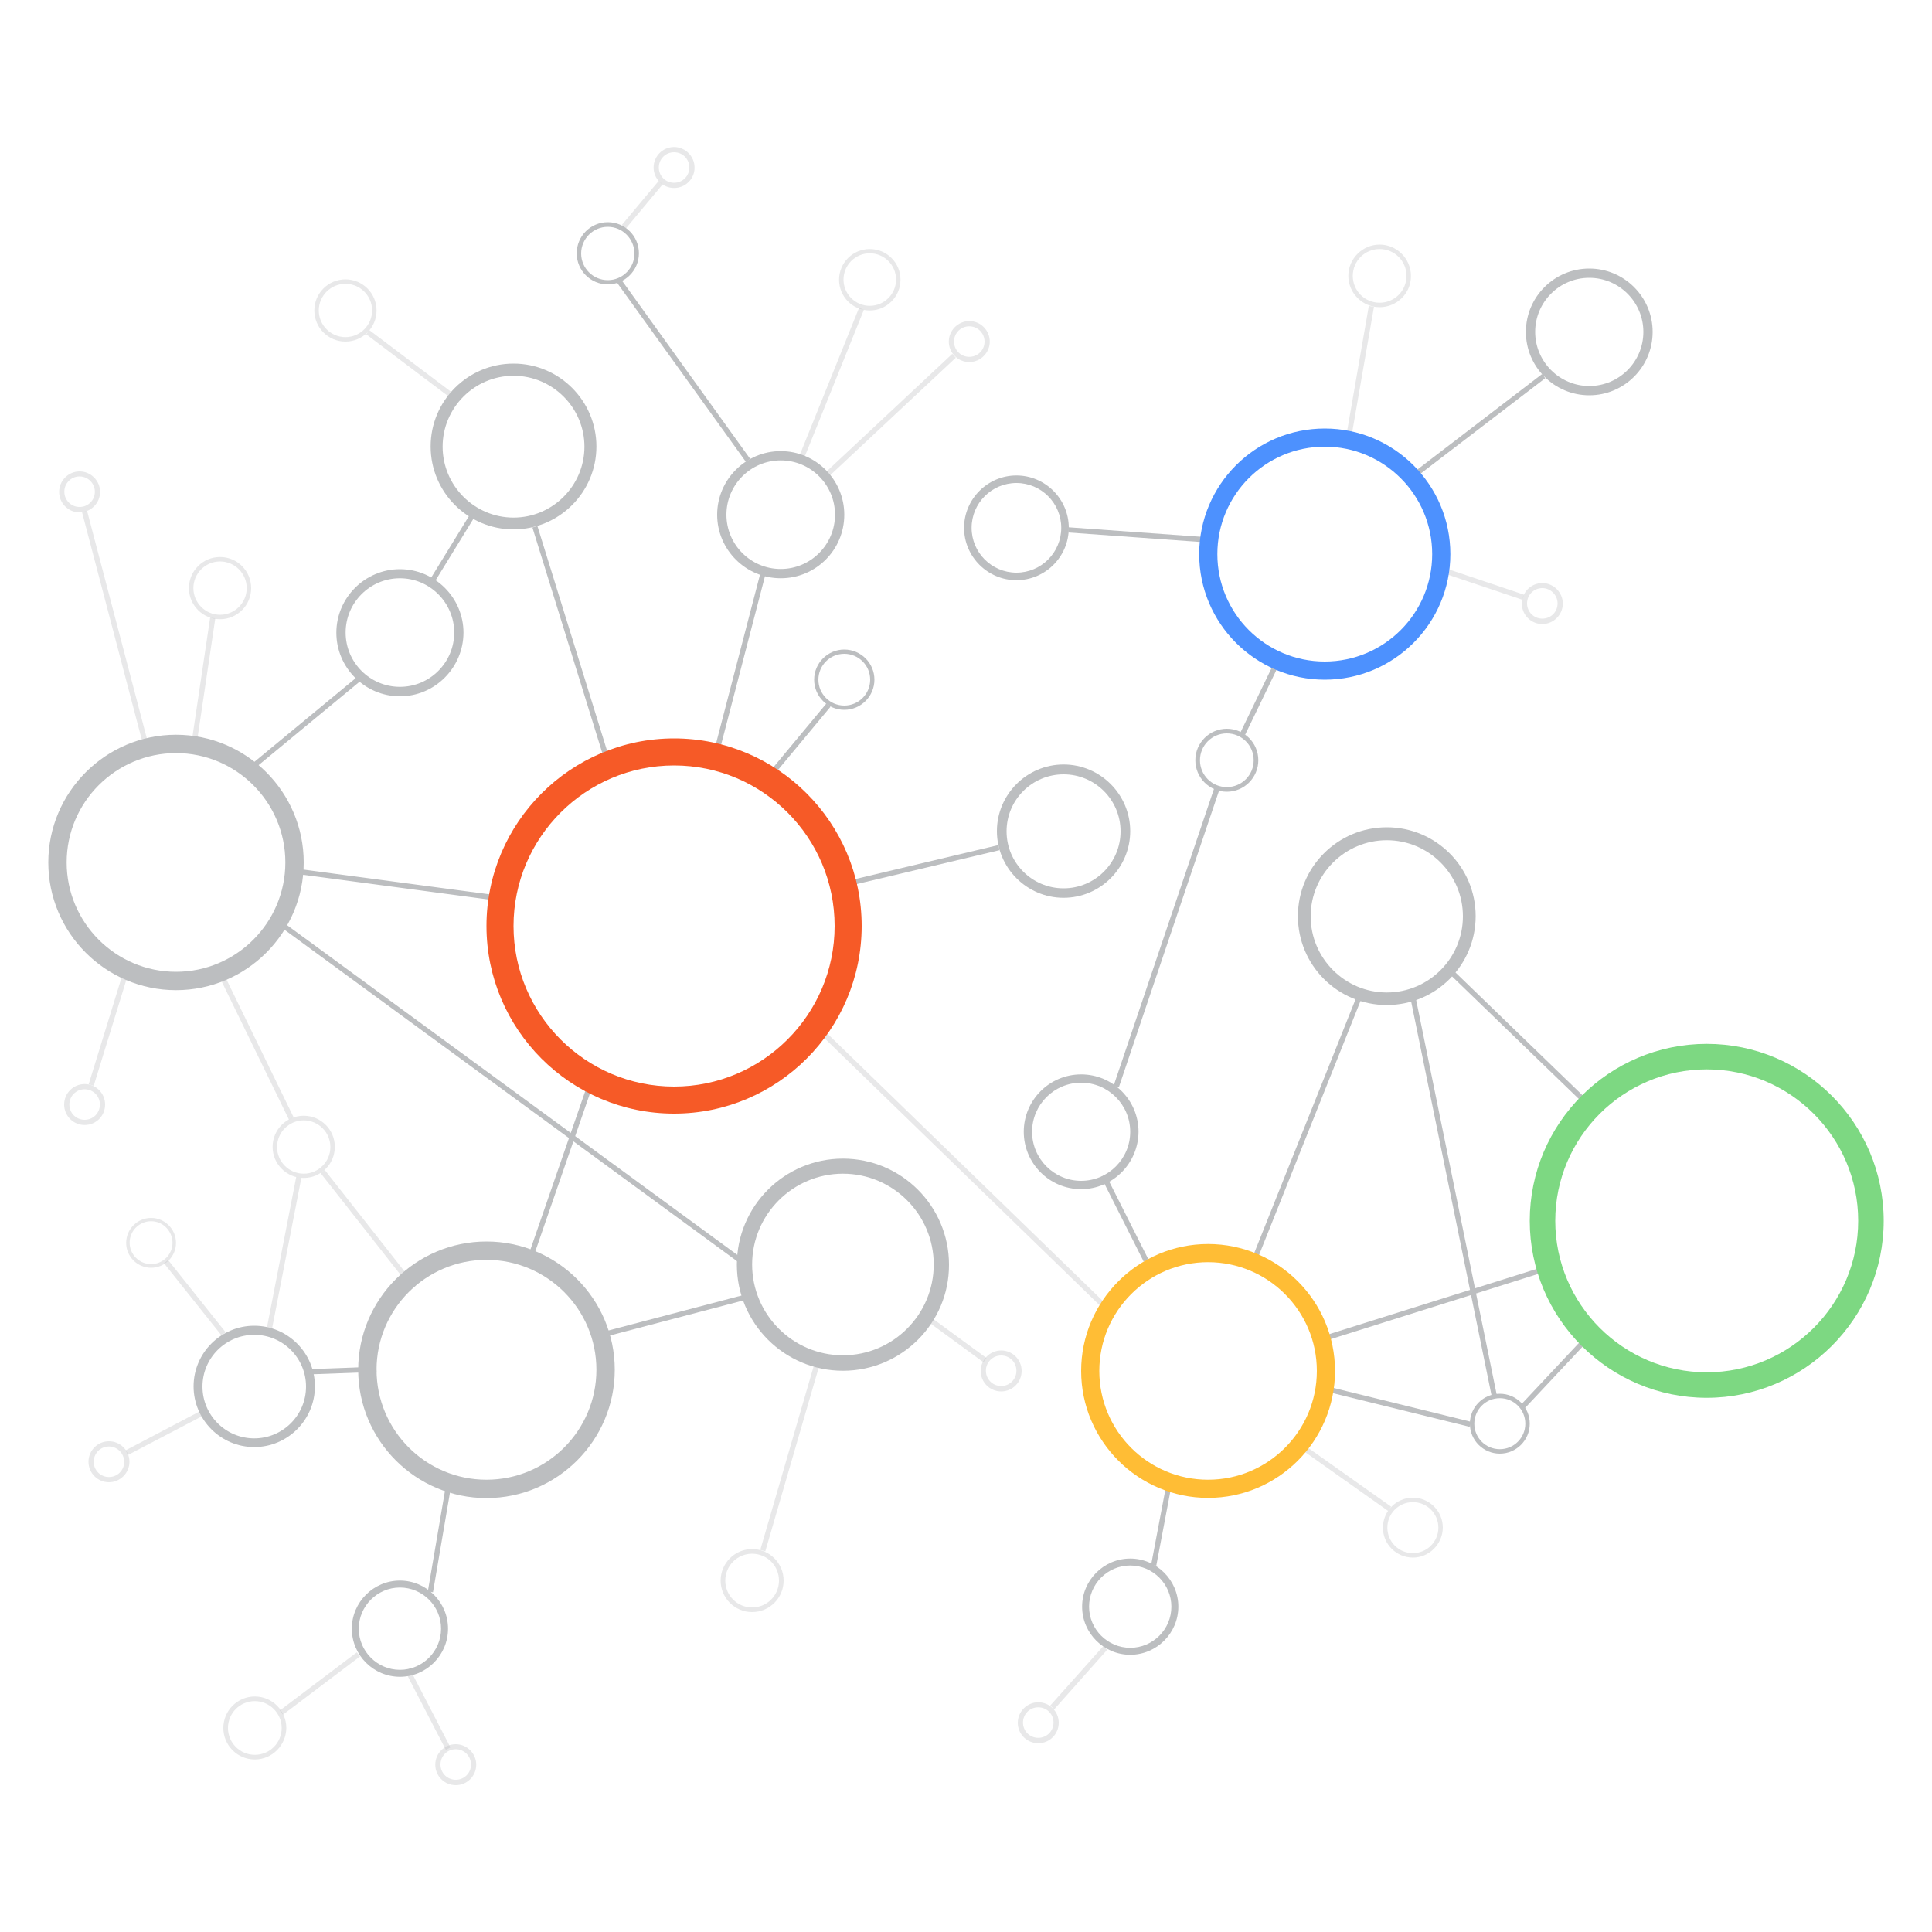<?xml version="1.0" encoding="utf-8"?>
<!-- Generator: Adobe Illustrator 27.8.0, SVG Export Plug-In . SVG Version: 6.00 Build 0)  -->
<svg version="1.1" id="Layer_1" xmlns="http://www.w3.org/2000/svg" xmlns:xlink="http://www.w3.org/1999/xlink" x="0px" y="0px"
	 viewBox="0 0 1000 1000" style="enable-background:new 0 0 1000 1000;" xml:space="preserve">
<style type="text/css">
	.st0{fill:none;stroke:#E8E8E9;stroke-width:2.744;stroke-miterlimit:10;}
	.st1{opacity:0.35;}
	.st2{fill:#BCBEC0;}
	.st3{fill:#F65A27;}
	.st4{fill:#FFBD35;}
	.st5{fill:#7DD882;}
	.st6{fill:#4D91FE;}
</style>
<g>
	<line class="st0" x1="423.6" y1="532.4" x2="570" y2="674.5"/>
	<g>
		<g class="st1">
			
				<rect x="58.5" y="262.7" transform="matrix(0.967 -0.254 0.254 0.967 -80.844 25.906)" class="st2" width="2.7" height="126.5"/>
		</g>
		<g class="st1">
			
				<rect x="71.4" y="352.2" transform="matrix(0.147 -0.989 0.989 0.147 -260.022 405.565)" class="st2" width="67.8" height="2.7"/>
		</g>
		<g>
			
				<rect x="123.6" y="372.6" transform="matrix(0.771 -0.637 0.637 0.771 -201.834 186.497)" class="st2" width="69.7" height="2.7"/>
		</g>
		<g class="st1">
			<polygon class="st2" points="48.5,562 45.9,561.2 63.9,502.8 66.5,503.6 			"/>
		</g>
		<g class="st1">
			
				<rect x="131" y="498.7" transform="matrix(0.899 -0.438 0.438 0.899 -223.603 112.676)" class="st2" width="2.7" height="84.4"/>
		</g>
		<g>
			
				<rect x="204.1" y="403.6" transform="matrix(0.132 -0.991 0.991 0.132 -275.198 601.098)" class="st2" width="2.7" height="108.2"/>
		</g>
		<g>
			
				<rect x="261.9" y="416" transform="matrix(0.591 -0.807 0.807 0.591 -347.696 443.471)" class="st2" width="2.7" height="296.9"/>
		</g>
		<g class="st1">
			
				<rect x="189.4" y="598.1" transform="matrix(0.786 -0.618 0.618 0.786 -352.554 254.147)" class="st2" width="2.7" height="76.3"/>
		</g>
		<g>
			
				<rect x="241.3" y="604.9" transform="matrix(0.327 -0.945 0.945 0.327 -377.835 682.314)" class="st2" width="97" height="2.7"/>
		</g>
		<g class="st1">
			
				<rect x="99.3" y="648.2" transform="matrix(0.782 -0.623 0.623 0.782 -396.579 208.849)" class="st2" width="2.7" height="47.8"/>
		</g>
		<g class="st1">
			
				<rect x="105.2" y="648.9" transform="matrix(0.191 -0.982 0.982 0.191 -519.764 669.671)" class="st2" width="82.6" height="2.7"/>
		</g>
		<g class="st1">
			<polygon class="st2" points="66.2,753.1 65,750.7 104.2,730.1 105.4,732.6 			"/>
		</g>
		<g>
			
				<rect x="158.4" y="708.3" transform="matrix(0.999 -3.678291e-02 3.678291e-02 0.999 -25.983 6.979)" class="st2" width="36.5" height="2.7"/>
		</g>
		<g>
			
				<rect x="199.6" y="795.1" transform="matrix(0.168 -0.986 0.986 0.168 -596.052 886.923)" class="st2" width="55.3" height="2.7"/>
		</g>
		<g class="st1">
			
				<rect x="219.9" y="861.7" transform="matrix(0.888 -0.46 0.46 0.888 -382.047 200.821)" class="st2" width="2.7" height="46"/>
		</g>
		<g class="st1">
			
				<rect x="140.7" y="869.6" transform="matrix(0.798 -0.603 0.603 0.798 -491.841 276.278)" class="st2" width="50" height="2.7"/>
		</g>
		<g>
			
				<rect x="311.9" y="679.8" transform="matrix(0.967 -0.254 0.254 0.967 -161.269 111.019)" class="st2" width="76.4" height="2.7"/>
		</g>
		<g class="st1">
			
				<rect x="358.3" y="752.3" transform="matrix(0.279 -0.96 0.96 0.279 -428.646 936.29)" class="st2" width="102.2" height="2.7"/>
		</g>
		<g class="st1">
			
				<rect x="492.9" y="673.4" transform="matrix(0.591 -0.807 0.807 0.591 -356.387 682.433)" class="st2" width="2.7" height="38"/>
		</g>
		<g>
			
				<rect x="579.4" y="786.7" transform="matrix(0.186 -0.982 0.982 0.186 -284.479 1232.556)" class="st2" width="45.3" height="2.7"/>
		</g>
		<g class="st1">
			<polygon class="st2" points="545.7,884.7 543.6,882.8 571.1,852 573.1,853.9 			"/>
		</g>
		<g>
			
				<rect x="580.9" y="605.7" transform="matrix(0.893 -0.45 0.45 0.893 -221.42 329.697)" class="st2" width="2.7" height="49"/>
		</g>
		<g class="st1">
			
				<rect x="694.2" y="735" transform="matrix(0.578 -0.816 0.816 0.578 -330.015 890.039)" class="st2" width="2.7" height="58.2"/>
		</g>
		<g>
			
				<rect x="722.5" y="689.8" transform="matrix(0.239 -0.971 0.971 0.239 -155.799 1256.995)" class="st2" width="2.7" height="76.2"/>
		</g>
		<g>
			
				<rect x="781.2" y="709" transform="matrix(0.684 -0.729 0.729 0.684 -263.803 811.454)" class="st2" width="48" height="2.7"/>
		</g>
		<g>
			
				<rect x="681.6" y="673.2" transform="matrix(0.954 -0.3 0.3 0.954 -168.217 254.063)" class="st2" width="122.4" height="2.7"/>
		</g>
		<g>
			
				<rect x="603.4" y="583.5" transform="matrix(0.371 -0.929 0.929 0.371 -117.955 995.653)" class="st2" width="144.8" height="2.7"/>
		</g>
		<g>
			
				<rect x="750.9" y="515.5" transform="matrix(0.98 -0.2 0.2 0.98 -108.728 162.63)" class="st2" width="2.7" height="210.1"/>
		</g>
		<g>
			
				<rect x="784.8" y="487.9" transform="matrix(0.695 -0.719 0.719 0.695 -146.672 728.625)" class="st2" width="2.7" height="98.8"/>
		</g>
		<g>
			
				<rect x="631.8" y="359.7" transform="matrix(0.435 -0.9 0.9 0.435 43.458 791.333)" class="st2" width="41.4" height="2.7"/>
		</g>
		<g>
			<polygon class="st2" points="579.1,562.8 576.4,562 628.8,407 631.4,408 			"/>
		</g>
		<g>
			
				<rect x="588.6" y="239.8" transform="matrix(7.163480e-02 -0.997 0.997 7.163480e-02 271.718 845.269)" class="st2" width="2.7" height="73.7"/>
		</g>
		<g class="st1">
			<polygon class="st2" points="787.9,310.4 744.8,295.9 745.7,293.3 788.8,307.8 			"/>
		</g>
		<g>
			
				<rect x="722.5" y="218.8" transform="matrix(0.794 -0.608 0.608 0.794 23.909 510.899)" class="st2" width="85.1" height="2.7"/>
		</g>
		<g class="st1">
			
				<rect x="669" y="191.4" transform="matrix(0.171 -0.985 0.985 0.171 393.639 853.352)" class="st2" width="69.8" height="2.7"/>
		</g>
		<g>
			
				<rect x="435.9" y="446.8" transform="matrix(0.973 -0.231 0.231 0.973 -90.651 122.378)" class="st2" width="82.3" height="2.7"/>
		</g>
		<g>
			
				<rect x="390.9" y="381.6" transform="matrix(0.639 -0.769 0.769 0.639 -145.12 456.541)" class="st2" width="46.4" height="2.7"/>
		</g>
		<g>
			
				<rect x="336.2" y="340.4" transform="matrix(0.252 -0.968 0.968 0.252 -44.126 626.478)" class="st2" width="93.7" height="2.7"/>
		</g>
		<g>
			
				<rect x="294.4" y="269.7" transform="matrix(0.955 -0.296 0.296 0.955 -85.409 102.612)" class="st2" width="2.7" height="126.7"/>
		</g>
		<g>
			
				<rect x="213" y="282.9" transform="matrix(0.523 -0.852 0.852 0.523 -130.732 334.891)" class="st2" width="41.8" height="2.7"/>
		</g>
		<g class="st1">
			
				<rect x="210.8" y="161" transform="matrix(0.602 -0.798 0.798 0.602 -65.844 244.325)" class="st2" width="2.7" height="54.4"/>
		</g>
		<g>
			
				<rect x="352.2" y="134.1" transform="matrix(0.812 -0.584 0.584 0.812 -45.349 242.524)" class="st2" width="2.7" height="115"/>
		</g>
		<g class="st1">
			<polygon class="st2" points="324,118.2 321.8,116.5 340.9,93.7 343,95.4 			"/>
		</g>
		<g class="st1">
			
				<rect x="387.7" y="197.8" transform="matrix(0.374 -0.928 0.928 0.374 84.51 523.502)" class="st2" width="84.4" height="2.7"/>
		</g>
		<g class="st1">
			
				<rect x="416.9" y="213.1" transform="matrix(0.73 -0.683 0.683 0.73 -22.03 373.192)" class="st2" width="89.1" height="2.7"/>
		</g>
	</g>
	<g>
		<g>
			<path class="st2" d="M437,367.4c-8.6,0-15.6-7-15.6-15.6s7-15.6,15.6-15.6c8.6,0,15.6,7,15.6,15.6S445.6,367.4,437,367.4z
				 M437,338.4c-7.4,0-13.4,6-13.4,13.4s6,13.4,13.4,13.4c7.4,0,13.4-6,13.4-13.4S444.4,338.4,437,338.4z"/>
		</g>
	</g>
	<g>
		<g>
			<path class="st3" d="M348.9,576.4c-53.6,0-97.1-43.6-97.1-97.1s43.6-97.1,97.1-97.1c53.6,0,97.1,43.6,97.1,97.1
				S402.5,576.4,348.9,576.4z M348.9,396.2c-45.8,0-83.1,37.3-83.1,83.1s37.3,83.1,83.1,83.1c45.8,0,83.1-37.3,83.1-83.1
				S394.8,396.2,348.9,396.2z"/>
		</g>
	</g>
	<g>
		<g>
			<path class="st2" d="M436.3,709.5c-30.3,0-54.9-24.6-54.9-54.9c0-30.3,24.6-54.9,54.9-54.9c30.3,0,54.9,24.6,54.9,54.9
				C491.3,684.9,466.6,709.5,436.3,709.5z M436.3,607.5c-25.9,0-47,21.1-47,47c0,25.9,21.1,47,47,47c25.9,0,47-21.1,47-47
				C483.3,628.6,462.2,607.5,436.3,607.5z"/>
		</g>
	</g>
	<g>
		<g>
			<path class="st4" d="M625.3,775.3c-36.2,0-65.7-29.5-65.7-65.7c0-36.2,29.5-65.7,65.7-65.7c36.2,0,65.7,29.5,65.7,65.7
				C691,745.8,661.6,775.3,625.3,775.3z M625.3,653.3c-31,0-56.3,25.2-56.3,56.3s25.2,56.3,56.3,56.3c31,0,56.3-25.2,56.3-56.3
				S656.3,653.3,625.3,653.3z"/>
		</g>
	</g>
	<g>
		<g>
			<g>
				<path class="st5" d="M883.4,723.5c-50.5,0-91.6-41.1-91.6-91.6s41.1-91.6,91.6-91.6c50.5,0,91.6,41.1,91.6,91.6
					S933.9,723.5,883.4,723.5z M883.4,553.5c-43.2,0-78.4,35.2-78.4,78.4s35.2,78.4,78.4,78.4c43.2,0,78.4-35.2,78.4-78.4
					S926.6,553.5,883.4,553.5z"/>
			</g>
		</g>
	</g>
	<g class="st1">
		<g>
			<path class="st2" d="M731.3,806.2c-8.5,0-15.5-6.9-15.5-15.5c0-8.5,6.9-15.5,15.5-15.5c8.5,0,15.5,6.9,15.5,15.5
				C746.7,799.2,739.8,806.2,731.3,806.2z M731.3,777.5c-7.3,0-13.2,5.9-13.2,13.2c0,7.3,5.9,13.2,13.2,13.2
				c7.3,0,13.2-5.9,13.2-13.2C744.5,783.4,738.6,777.5,731.3,777.5z"/>
		</g>
	</g>
	<g>
		<g>
			<path class="st2" d="M776.3,752.4c-8.5,0-15.5-6.9-15.5-15.5c0-8.5,6.9-15.5,15.5-15.5c8.5,0,15.5,6.9,15.5,15.5
				C791.8,745.5,784.8,752.4,776.3,752.4z M776.3,723.7c-7.3,0-13.2,5.9-13.2,13.2s5.9,13.2,13.2,13.2c7.3,0,13.2-5.9,13.2-13.2
				S783.6,723.7,776.3,723.7z"/>
		</g>
	</g>
	<g>
		<g>
			<path class="st2" d="M717.8,520.2c-25.4,0-46-20.6-46-46c0-25.4,20.6-46,46-46c25.4,0,46,20.6,46,46
				C763.8,499.6,743.2,520.2,717.8,520.2z M717.8,434.9c-21.7,0-39.4,17.7-39.4,39.4c0,21.7,17.7,39.4,39.4,39.4
				c21.7,0,39.4-17.7,39.4-39.4C757.2,452.5,739.5,434.9,717.8,434.9z"/>
		</g>
	</g>
	<g>
		<g>
			<path class="st2" d="M635,409.8c-9,0-16.3-7.3-16.3-16.3c0-9,7.3-16.3,16.3-16.3c9,0,16.3,7.3,16.3,16.3
				C651.3,402.5,644,409.8,635,409.8z M635,379.6c-7.7,0-13.9,6.2-13.9,13.9s6.2,13.9,13.9,13.9c7.7,0,13.9-6.2,13.9-13.9
				S642.7,379.6,635,379.6z"/>
		</g>
	</g>
	<g>
		<g>
			<path class="st2" d="M526.1,300.3c-14.9,0-27.1-12.2-27.1-27.1c0-14.9,12.2-27.1,27.1-27.1c14.9,0,27.1,12.2,27.1,27.1
				C553.2,288.2,541,300.3,526.1,300.3z M526.1,250c-12.8,0-23.2,10.4-23.2,23.2s10.4,23.2,23.2,23.2c12.8,0,23.2-10.4,23.2-23.2
				S538.9,250,526.1,250z"/>
		</g>
	</g>
	<g class="st1">
		<g>
			<path class="st2" d="M714.1,159c-8.9,0-16.2-7.3-16.2-16.2c0-8.9,7.3-16.2,16.2-16.2c8.9,0,16.2,7.3,16.2,16.2
				C730.4,151.7,723.1,159,714.1,159z M714.1,128.9c-7.7,0-13.9,6.2-13.9,13.9c0,7.7,6.2,13.9,13.9,13.9c7.7,0,13.9-6.2,13.9-13.9
				C728,135.1,721.8,128.9,714.1,128.9z"/>
		</g>
	</g>
	<g>
		<g>
			<path class="st2" d="M822.6,204.6c-18.1,0-32.8-14.7-32.8-32.8s14.7-32.8,32.8-32.8c18.1,0,32.8,14.7,32.8,32.8
				S840.7,204.6,822.6,204.6z M822.6,143.8c-15.5,0-28,12.6-28,28s12.6,28,28,28c15.5,0,28-12.6,28-28S838.1,143.8,822.6,143.8z"/>
		</g>
	</g>
	<g>
		<g>
			<path class="st6" d="M685.7,351.8c-35.8,0-65-29.1-65-65s29.1-65,65-65c35.8,0,65,29.1,65,65S721.5,351.8,685.7,351.8z
				 M685.7,231.2c-30.7,0-55.6,24.9-55.6,55.6s24.9,55.6,55.6,55.6c30.7,0,55.6-24.9,55.6-55.6S716.3,231.2,685.7,231.2z"/>
		</g>
	</g>
	<g>
		<g>
			<path class="st2" d="M559.6,615.5c-16.4,0-29.7-13.3-29.7-29.7c0-16.4,13.3-29.7,29.7-29.7c16.4,0,29.7,13.3,29.7,29.7
				C589.2,602.2,575.9,615.5,559.6,615.5z M559.6,560.4c-14,0-25.4,11.4-25.4,25.4c0,14,11.4,25.4,25.4,25.4
				c14,0,25.4-11.4,25.4-25.4C585,571.8,573.6,560.4,559.6,560.4z"/>
		</g>
	</g>
	<g>
		<g>
			<path class="st2" d="M585,856.5c-13.7,0-24.9-11.2-24.9-24.9s11.2-24.9,24.9-24.9c13.7,0,24.9,11.2,24.9,24.9
				S598.7,856.5,585,856.5z M585,810.3c-11.8,0-21.3,9.6-21.3,21.3s9.6,21.3,21.3,21.3c11.8,0,21.3-9.6,21.3-21.3
				S596.7,810.3,585,810.3z"/>
		</g>
	</g>
	<g>
		<g>
			<path class="st2" d="M251.8,775.4c-36.6,0-66.4-29.8-66.4-66.4c0-36.6,29.8-66.4,66.4-66.4c36.6,0,66.4,29.8,66.4,66.4
				C318.2,745.6,288.4,775.4,251.8,775.4z M251.8,652.1c-31.4,0-56.9,25.5-56.9,56.9c0,31.4,25.5,56.9,56.9,56.9
				c31.4,0,56.9-25.5,56.9-56.9C308.7,677.6,283.2,652.1,251.8,652.1z"/>
		</g>
	</g>
	<g class="st1">
		<g>
			<path class="st2" d="M157.2,609.7c-8.9,0-16.1-7.2-16.1-16.1c0-8.9,7.2-16.1,16.1-16.1c8.9,0,16.1,7.2,16.1,16.1
				C173.3,602.5,166.1,609.7,157.2,609.7z M157.2,579.9c-7.6,0-13.8,6.2-13.8,13.8c0,7.6,6.2,13.8,13.8,13.8
				c7.6,0,13.8-6.2,13.8-13.8C171,586.1,164.8,579.9,157.2,579.9z"/>
		</g>
	</g>
	<g>
		<g>
			<path class="st2" d="M131.6,749c-17.3,0-31.4-14.1-31.4-31.4s14.1-31.4,31.4-31.4c17.3,0,31.4,14.1,31.4,31.4
				S148.9,749,131.6,749z M131.6,690.9c-14.8,0-26.8,12-26.8,26.8s12,26.8,26.8,26.8c14.8,0,26.8-12,26.8-26.8
				S146.4,690.9,131.6,690.9z"/>
		</g>
	</g>
	<g>
		<g>
			<path class="st2" d="M207,867.9c-13.7,0-24.9-11.2-24.9-24.9s11.2-24.9,24.9-24.9c13.7,0,24.9,11.2,24.9,24.9
				S220.7,867.9,207,867.9z M207,821.7c-11.7,0-21.3,9.6-21.3,21.3s9.6,21.3,21.3,21.3c11.7,0,21.3-9.6,21.3-21.3
				S218.7,821.7,207,821.7z"/>
		</g>
	</g>
	<g class="st1">
		<g>
			<path class="st2" d="M131.9,910.7c-9,0-16.3-7.3-16.3-16.3c0-9,7.3-16.3,16.3-16.3c9,0,16.3,7.3,16.3,16.3
				C148.1,903.4,140.8,910.7,131.9,910.7z M131.9,880.5c-7.7,0-13.9,6.2-13.9,13.9c0,7.7,6.2,13.9,13.9,13.9
				c7.7,0,13.9-6.2,13.9-13.9C145.8,886.8,139.5,880.5,131.9,880.5z"/>
		</g>
	</g>
	<g class="st1">
		<g>
			<path class="st2" d="M389.3,834.4c-9,0-16.3-7.3-16.3-16.3s7.3-16.3,16.3-16.3c9,0,16.3,7.3,16.3,16.3S398.3,834.4,389.3,834.4z
				 M389.3,804.2c-7.7,0-13.9,6.2-13.9,13.9s6.2,13.9,13.9,13.9c7.7,0,13.9-6.2,13.9-13.9S397,804.2,389.3,804.2z"/>
		</g>
	</g>
	<g class="st1">
		<g>
			<path class="st2" d="M78.2,656.2c-7.1,0-12.9-5.8-12.9-12.9s5.8-12.9,12.9-12.9c7.1,0,12.9,5.8,12.9,12.9S85.3,656.2,78.2,656.2z
				 M78.2,632.1c-6.1,0-11.1,5-11.1,11.1c0,6.1,5,11.1,11.1,11.1c6.1,0,11.1-5,11.1-11.1C89.2,637.1,84.3,632.1,78.2,632.1z"/>
		</g>
	</g>
	<g class="st1">
		<g>
			<g>
				<path class="st2" d="M56.4,767.2c-5.9,0-10.6-4.8-10.6-10.6c0-5.9,4.8-10.6,10.6-10.6S67,750.7,67,756.6
					C67,762.4,62.2,767.2,56.4,767.2z M56.4,748.7c-4.4,0-7.9,3.5-7.9,7.9c0,4.4,3.5,7.9,7.9,7.9s7.9-3.5,7.9-7.9
					C64.2,752.2,60.7,748.7,56.4,748.7z"/>
			</g>
		</g>
	</g>
	<g class="st1">
		<g>
			<g>
				<path class="st2" d="M43.8,582.3c-5.9,0-10.6-4.8-10.6-10.6c0-5.9,4.8-10.6,10.6-10.6c5.9,0,10.6,4.8,10.6,10.6
					C54.4,577.6,49.7,582.3,43.8,582.3z M43.8,563.8c-4.4,0-7.9,3.5-7.9,7.9c0,4.4,3.5,7.9,7.9,7.9c4.4,0,7.9-3.5,7.9-7.9
					C51.7,567.3,48.2,563.8,43.8,563.8z"/>
			</g>
		</g>
	</g>
	<g class="st1">
		<g>
			<g>
				<path class="st2" d="M41.2,265.2c-5.9,0-10.6-4.8-10.6-10.6s4.8-10.6,10.6-10.6s10.6,4.8,10.6,10.6S47,265.2,41.2,265.2z
					 M41.2,246.6c-4.4,0-7.9,3.5-7.9,7.9c0,4.4,3.5,7.9,7.9,7.9s7.9-3.5,7.9-7.9C49.1,250.2,45.5,246.6,41.2,246.6z"/>
			</g>
		</g>
	</g>
	<g class="st1">
		<g>
			<g>
				<path class="st2" d="M348.9,97.3c-5.9,0-10.6-4.8-10.6-10.6c0-5.9,4.8-10.6,10.6-10.6s10.6,4.8,10.6,10.6
					C359.6,92.5,354.8,97.3,348.9,97.3z M348.9,78.8c-4.4,0-7.9,3.5-7.9,7.9c0,4.4,3.5,7.9,7.9,7.9s7.9-3.5,7.9-7.9
					C356.8,82.3,353.3,78.8,348.9,78.8z"/>
			</g>
		</g>
	</g>
	<g class="st1">
		<g>
			<g>
				<path class="st2" d="M501.7,187.4c-5.9,0-10.6-4.8-10.6-10.6s4.8-10.6,10.6-10.6c5.9,0,10.6,4.8,10.6,10.6
					S507.5,187.4,501.7,187.4z M501.7,168.9c-4.4,0-7.9,3.5-7.9,7.9c0,4.4,3.5,7.9,7.9,7.9c4.4,0,7.9-3.5,7.9-7.9
					C509.6,172.4,506,168.9,501.7,168.9z"/>
			</g>
		</g>
	</g>
	<g class="st1">
		<g>
			<g>
				<path class="st2" d="M518.2,720.2c-5.9,0-10.6-4.8-10.6-10.6s4.8-10.6,10.6-10.6c5.9,0,10.6,4.8,10.6,10.6
					S524.1,720.2,518.2,720.2z M518.2,701.6c-4.4,0-7.9,3.5-7.9,7.9s3.5,7.9,7.9,7.9c4.4,0,7.9-3.5,7.9-7.9S522.6,701.6,518.2,701.6
					z"/>
			</g>
		</g>
	</g>
	<g class="st1">
		<g>
			<g>
				<path class="st2" d="M798.3,323c-5.9,0-10.6-4.8-10.6-10.6c0-5.9,4.8-10.6,10.6-10.6s10.6,4.8,10.6,10.6
					C808.9,318.2,804.1,323,798.3,323z M798.3,304.4c-4.4,0-7.9,3.5-7.9,7.9c0,4.4,3.5,7.9,7.9,7.9s7.9-3.5,7.9-7.9
					C806.2,308,802.6,304.4,798.3,304.4z"/>
			</g>
		</g>
	</g>
	<g class="st1">
		<g>
			<g>
				<path class="st2" d="M537.4,902.3c-5.9,0-10.6-4.8-10.6-10.6s4.8-10.6,10.6-10.6c5.9,0,10.6,4.8,10.6,10.6
					S543.3,902.3,537.4,902.3z M537.4,883.7c-4.4,0-7.9,3.5-7.9,7.9s3.5,7.9,7.9,7.9c4.4,0,7.9-3.5,7.9-7.9S541.8,883.7,537.4,883.7
					z"/>
			</g>
		</g>
	</g>
	<g class="st1">
		<g>
			<g>
				<path class="st2" d="M235.9,924c-5.9,0-10.6-4.8-10.6-10.6c0-5.9,4.8-10.6,10.6-10.6s10.6,4.8,10.6,10.6
					C246.5,919.2,241.8,924,235.9,924z M235.9,905.4c-4.4,0-7.9,3.5-7.9,7.9c0,4.4,3.5,7.9,7.9,7.9s7.9-3.5,7.9-7.9
					C243.8,909,240.3,905.4,235.9,905.4z"/>
			</g>
		</g>
	</g>
	<g class="st1">
		<g>
			<path class="st2" d="M113.9,320.5c-8.9,0-16.1-7.2-16.1-16.1c0-8.9,7.2-16.1,16.1-16.1c8.9,0,16.1,7.2,16.1,16.1
				C130,313.3,122.8,320.5,113.9,320.5z M113.9,290.6c-7.6,0-13.8,6.2-13.8,13.8s6.2,13.8,13.8,13.8c7.6,0,13.8-6.2,13.8-13.8
				S121.5,290.6,113.9,290.6z"/>
		</g>
	</g>
	<g class="st1">
		<g>
			<path class="st2" d="M178.8,176.8c-8.9,0-16.1-7.2-16.1-16.1s7.2-16.1,16.1-16.1c8.9,0,16.1,7.2,16.1,16.1
				S187.7,176.8,178.8,176.8z M178.8,146.9c-7.6,0-13.8,6.2-13.8,13.8c0,7.6,6.2,13.8,13.8,13.8c7.6,0,13.8-6.2,13.8-13.8
				C192.6,153.1,186.4,146.9,178.8,146.9z"/>
		</g>
	</g>
	<g>
		<g>
			<path class="st2" d="M314.6,147.2c-8.9,0-16.1-7.2-16.1-16.1c0-8.9,7.2-16.1,16.1-16.1c8.9,0,16.1,7.2,16.1,16.1
				C330.7,140,323.4,147.2,314.6,147.2z M314.6,117.4c-7.6,0-13.8,6.2-13.8,13.8c0,7.6,6.2,13.8,13.8,13.8c7.6,0,13.8-6.2,13.8-13.8
				C328.3,123.6,322.2,117.4,314.6,117.4z"/>
		</g>
	</g>
	<g>
		<g>
			<path class="st2" d="M91.1,512.5c-36.5,0-66.1-29.7-66.1-66.1s29.7-66.1,66.1-66.1c36.5,0,66.1,29.7,66.1,66.1
				S127.6,512.5,91.1,512.5z M91.1,389.8c-31.2,0-56.6,25.4-56.6,56.6S59.9,503,91.1,503c31.2,0,56.6-25.4,56.6-56.6
				S122.3,389.8,91.1,389.8z"/>
		</g>
	</g>
	<g>
		<g>
			<path class="st2" d="M265.8,274c-23.6,0-42.9-19.2-42.9-42.9s19.2-42.9,42.9-42.9c23.6,0,42.9,19.2,42.9,42.9
				S289.4,274,265.8,274z M265.8,194.5c-20.2,0-36.7,16.5-36.7,36.7s16.5,36.7,36.7,36.7c20.2,0,36.7-16.5,36.7-36.7
				S286,194.5,265.8,194.5z"/>
		</g>
	</g>
	<g class="st1">
		<g>
			<path class="st2" d="M450.2,160.7c-8.8,0-15.9-7.1-15.9-15.9s7.1-15.9,15.9-15.9c8.8,0,15.9,7.1,15.9,15.9
				S458.9,160.7,450.2,160.7z M450.2,131.1c-7.5,0-13.6,6.1-13.6,13.6s6.1,13.6,13.6,13.6c7.5,0,13.6-6.1,13.6-13.6
				S457.7,131.1,450.2,131.1z"/>
		</g>
	</g>
	<g>
		<g>
			<path class="st2" d="M404.1,299.3c-18.1,0-32.9-14.8-32.9-32.9c0-18.1,14.8-32.9,32.9-32.9c18.1,0,32.9,14.8,32.9,32.9
				C437,284.6,422.3,299.3,404.1,299.3z M404.1,238.3c-15.5,0-28.1,12.6-28.1,28.1s12.6,28.1,28.1,28.1c15.5,0,28.1-12.6,28.1-28.1
				S419.6,238.3,404.1,238.3z"/>
		</g>
	</g>
	<g>
		<g>
			<path class="st2" d="M207,360.4c-18.1,0-32.9-14.8-32.9-32.9c0-18.1,14.8-32.9,32.9-32.9c18.1,0,32.9,14.8,32.9,32.9
				C239.8,345.6,225.1,360.4,207,360.4z M207,299.3c-15.5,0-28.1,12.6-28.1,28.1c0,15.5,12.6,28.1,28.1,28.1
				c15.5,0,28.1-12.6,28.1-28.1C235.1,312,222.5,299.3,207,299.3z"/>
		</g>
	</g>
	<g>
		<g>
			<path class="st2" d="M550.5,464.7c-19,0-34.5-15.5-34.5-34.5s15.5-34.5,34.5-34.5c19,0,34.5,15.5,34.5,34.5
				S569.5,464.7,550.5,464.7z M550.5,400.8c-16.3,0-29.5,13.2-29.5,29.5s13.2,29.5,29.5,29.5c16.3,0,29.5-13.2,29.5-29.5
				S566.8,400.8,550.5,400.8z"/>
		</g>
	</g>
</g>
</svg>
